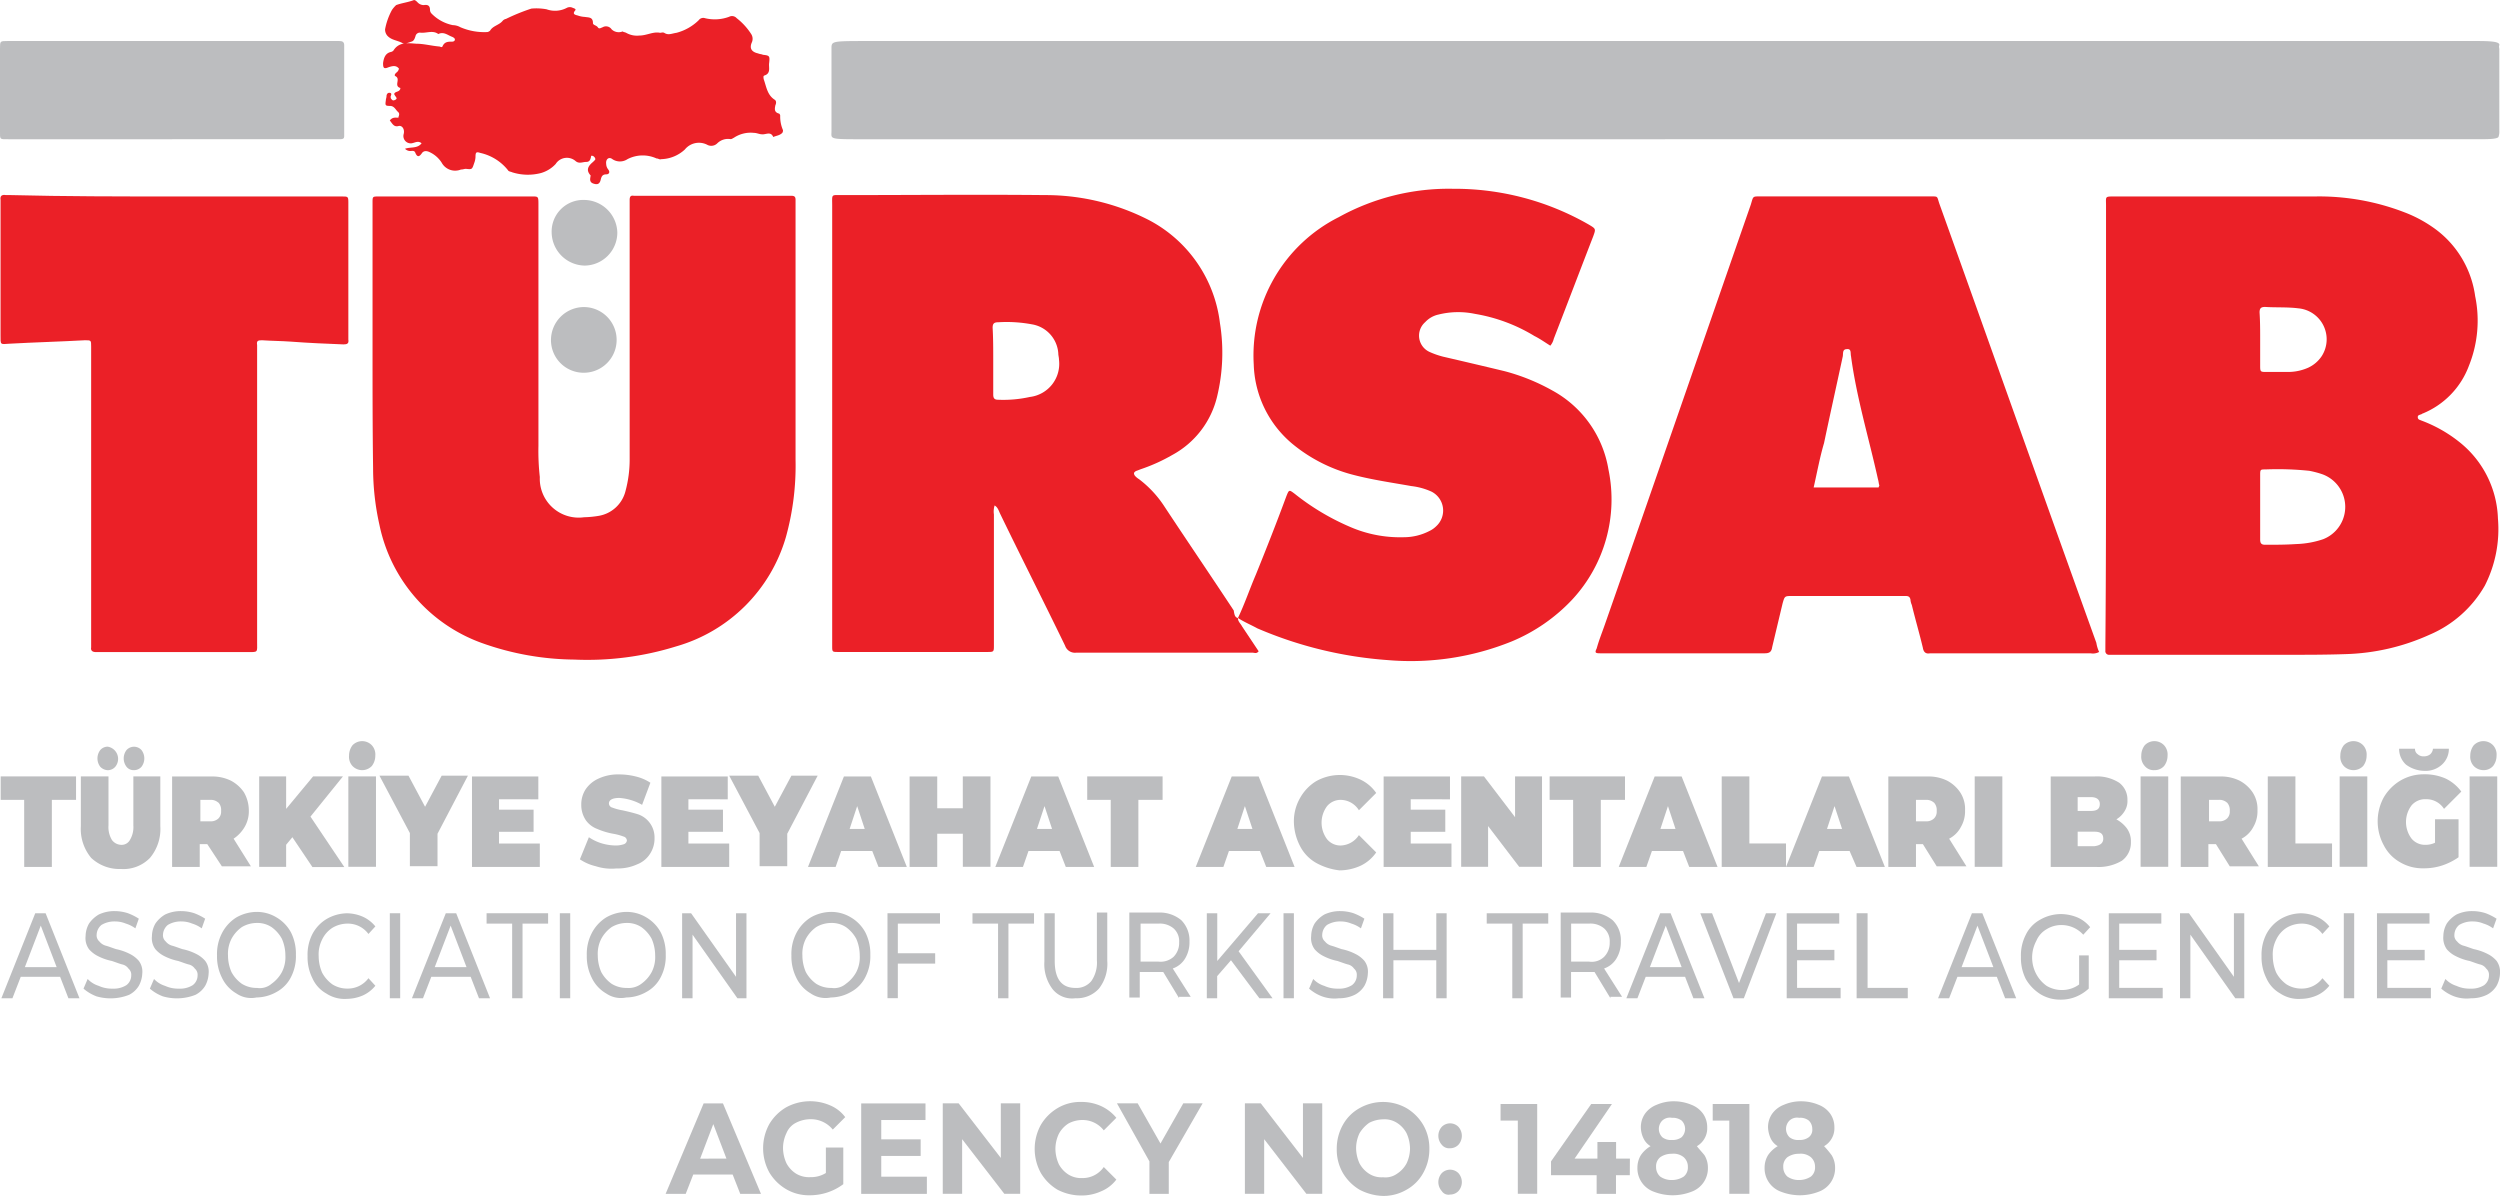 <svg xmlns="http://www.w3.org/2000/svg" width="99.506" height="47.601" viewBox="0 0 99.506 47.601">
  <g id="Group_5" data-name="Group 5" transform="translate(-43.25 -39.558)">
    <g id="B6PlAb">
      <g id="Group_1" data-name="Group 1">
        <path id="Path_1" data-name="Path 1" d="M92.522,64.16c0,.138.11.22.165.33l.66.99c-.083.111-.165.056-.248.056H86.084a.413.413,0,0,1-.44-.276c-.853-1.76-1.733-3.493-2.586-5.254-.055-.11-.083-.248-.22-.33a.817.817,0,0,0-.028.357v5.2c0,.275,0,.275-.275.275H76.62c-.247,0-.247,0-.247-.248V47.736c0-.468-.055-.413.412-.413,2.7,0,5.392-.027,8.061,0a9.036,9.036,0,0,1,4.127.991,5.351,5.351,0,0,1,2.833,4.1,7.412,7.412,0,0,1-.11,2.916,3.584,3.584,0,0,1-1.788,2.338,6.882,6.882,0,0,1-1.21.551c-.083.027-.138.055-.221.082-.11.055-.11.11-.055.193a.713.713,0,0,0,.165.137,4.291,4.291,0,0,1,1.018,1.1c.908,1.375,1.844,2.751,2.751,4.126.028.193.056.275.166.3ZM82.783,53.9h0v1.348c0,.138.027.221.192.221a4.889,4.889,0,0,0,1.266-.111A1.329,1.329,0,0,0,85.4,53.871c0-.083-.027-.165-.027-.248a1.257,1.257,0,0,0-1.046-1.155,5.473,5.473,0,0,0-1.348-.083c-.165,0-.22.055-.22.22C82.783,53.018,82.783,53.458,82.783,53.9Z" fill="#eb2027"/>
        <path id="Path_2" data-name="Path 2" d="M127.075,56.484V47.736c0-.358-.055-.358.33-.358h7.978a9.438,9.438,0,0,1,3.577.633,5.214,5.214,0,0,1,1.1.578,3.986,3.986,0,0,1,1.706,2.751,4.811,4.811,0,0,1-.248,2.779,3.293,3.293,0,0,1-1.843,1.9c-.027,0-.027.027-.055.027-.055.028-.137.028-.137.11,0,.11.082.11.137.138a5.485,5.485,0,0,1,1.513.853,4.053,4.053,0,0,1,1.541,3.053,4.957,4.957,0,0,1-.523,2.669,4.611,4.611,0,0,1-2.2,1.953,8.664,8.664,0,0,1-3.329.771c-.77.027-1.513.027-2.283.027h-7.125a.146.146,0,0,1-.165-.165v-.22C127.075,62.262,127.075,59.373,127.075,56.484ZM133.21,59.7h0v1.321c0,.137.028.22.193.22.412,0,.825,0,1.238-.028a3.683,3.683,0,0,0,1.073-.192,1.381,1.381,0,0,0-.028-2.586,3.74,3.74,0,0,0-.523-.138,12.237,12.237,0,0,0-1.733-.055c-.22,0-.22,0-.22.248Zm0-6.63h0v1.018c0,.275,0,.275.275.275h.826a1.969,1.969,0,0,0,.8-.165,1.3,1.3,0,0,0,.551-.468,1.238,1.238,0,0,0-.936-1.9c-.44-.055-.88-.027-1.32-.055-.165,0-.22.055-.22.22C133.21,52.358,133.21,52.715,133.21,53.073Z" fill="#eb2027"/>
        <path id="Path_3" data-name="Path 3" d="M58.078,53.431V47.626c0-.248,0-.248.248-.248H64.35c.331,0,.331-.027.331.33v9.6a9.334,9.334,0,0,0,.055,1.238,1.548,1.548,0,0,0,1.76,1.6,4.036,4.036,0,0,0,.578-.055,1.325,1.325,0,0,0,1.073-.99,4.833,4.833,0,0,0,.165-1.238V47.516c0-.11.027-.193.165-.165H74.75c.137,0,.165.055.165.165V57.86a10.629,10.629,0,0,1-.386,3.081,6.371,6.371,0,0,1-4.374,4.347,11.873,11.873,0,0,1-4.044.523,11.182,11.182,0,0,1-3.686-.661,6.36,6.36,0,0,1-4.072-4.7A10.315,10.315,0,0,1,58.1,58.19C58.078,56.594,58.078,55.026,58.078,53.431Z" fill="#eb2027"/>
        <path id="Path_4" data-name="Path 4" d="M126.8,65.508a.515.515,0,0,1-.33.055h-6.41c-.165.028-.248-.055-.275-.22-.138-.578-.3-1.128-.44-1.706a.63.63,0,0,1-.055-.22c-.028-.11-.083-.137-.193-.137h-4.512c-.3,0-.3,0-.385.3l-.413,1.733c-.027.193-.11.248-.3.248h-6.548c-.192,0-.22-.027-.137-.193.082-.3.192-.577.3-.88,1.954-5.585,3.879-11.169,5.833-16.782.11-.357.055-.33.44-.33h6.657c.386,0,.3-.027.413.3,2.091,5.832,4.154,11.665,6.245,17.469A1.378,1.378,0,0,0,126.8,65.508ZM115.438,58.96h2.586c0-.027.028-.055.028-.082-.028-.083-.028-.165-.055-.248-.358-1.623-.853-3.246-1.073-4.9-.028-.11.027-.3-.165-.275-.193,0-.138.193-.165.3-.248,1.155-.5,2.283-.743,3.439C115.686,57.75,115.576,58.355,115.438,58.96Z" fill="#eb2027"/>
        <path id="Path_5" data-name="Path 5" d="M92.522,64.16c.275-.578.467-1.155.715-1.733.412-1.018.825-2.064,1.21-3.109.11-.275.11-.275.33-.11a9.555,9.555,0,0,0,2.339,1.376,5,5,0,0,0,2.008.357,2.222,2.222,0,0,0,1.018-.247.972.972,0,0,0,.275-.193.844.844,0,0,0-.192-1.376,2.665,2.665,0,0,0-.8-.22c-.771-.137-1.541-.247-2.284-.44a6.253,6.253,0,0,1-2.448-1.238,4.279,4.279,0,0,1-1.541-3.164A6.16,6.16,0,0,1,96.538,48.2a9.038,9.038,0,0,1,4.539-1.128,10.719,10.719,0,0,1,5.42,1.43c.275.165.275.165.165.468-.523,1.348-1.045,2.724-1.568,4.072a.655.655,0,0,1-.138.275c-.22-.138-.412-.275-.632-.385a6.652,6.652,0,0,0-2.366-.881,3.264,3.264,0,0,0-1.458.028,1.013,1.013,0,0,0-.523.3.712.712,0,0,0,.165,1.183,3.208,3.208,0,0,0,.55.193c.826.192,1.651.385,2.449.578a8.089,8.089,0,0,1,1.9.77,4.39,4.39,0,0,1,2.228,3.136,5.858,5.858,0,0,1-1.43,5.172,6.972,6.972,0,0,1-2.421,1.678,10.708,10.708,0,0,1-4.925.743,16.008,16.008,0,0,1-5.2-1.265c-.248-.138-.523-.248-.77-.413Z" fill="#eb2027"/>
        <path id="Path_6" data-name="Path 6" d="M50.182,47.378h6.685c.221,0,.248,0,.248.22v5.475c.028.165-.055.193-.193.193-.687-.028-1.375-.055-2.09-.11-.385-.028-.771-.028-1.156-.055-.165,0-.22.027-.192.192V65.1c0,.441.055.413-.413.413h-6c-.138,0-.22-.055-.193-.193V53.348c0-.247,0-.247-.248-.247-.99.055-2.008.082-3,.137-.385.028-.358.055-.358-.357V47.516c-.027-.165.055-.22.22-.193h.193C45.836,47.378,48.009,47.378,50.182,47.378Z" fill="#eb2027"/>
        <path id="Path_7" data-name="Path 7" d="M59.1,44.242c.027-.082.082-.165-.028-.247-.082-.083-.137-.221-.3-.221-.193,0-.193-.027-.165-.22,0-.055.027-.11.027-.165s.028-.137.11-.137c.11,0,.083.082.055.137,0,.055,0,.083.028.11.055.083.11.055.165.028.082-.055.027-.083,0-.138-.028-.027-.028-.055-.055-.082.027-.11.165-.083.22-.165a.1.1,0,0,0,.027-.083c-.275-.082.028-.358-.192-.468-.055-.027-.028-.082.027-.137a.253.253,0,0,0,.11-.165c-.11-.138-.247-.11-.412-.055-.193.082-.22.027-.22-.165.027-.193.082-.385.3-.44a.209.209,0,0,0,.11-.055c.22-.358.578-.3.908-.276.3,0,.6.083.908.11.055,0,.11.056.138,0,.082-.192.22-.192.385-.192.055,0,.11-.028.11-.083s-.055-.082-.11-.11c-.165-.055-.33-.22-.551-.11-.22-.165-.467-.027-.715-.055a.176.176,0,0,0-.192.138c-.028.082-.055.192-.165.22-.083.027-.276.11-.358.055-.193-.11-.44-.11-.605-.3a.382.382,0,0,1-.083-.247,2.6,2.6,0,0,1,.275-.771,1.213,1.213,0,0,1,.165-.192c.22-.083.468-.11.688-.193.055-.027.11.028.165.083a.339.339,0,0,0,.248.11c.165-.028.247.027.247.192a.215.215,0,0,0,.055.138,1.638,1.638,0,0,0,.853.468.628.628,0,0,1,.3.082,2.4,2.4,0,0,0,1.073.193.216.216,0,0,0,.11-.055c.11-.193.357-.22.495-.385a.235.235,0,0,1,.138-.083A7.89,7.89,0,0,1,64.4,39.9a2.243,2.243,0,0,1,.606.028,1,1,0,0,0,.8-.055.261.261,0,0,1,.247,0c.083.027.138.055.083.11-.11.137,0,.165.11.192a.955.955,0,0,0,.275.056c.165.027.33,0,.33.247,0,.083.137.083.192.165s.111.028.193,0a.268.268,0,0,1,.358.083.407.407,0,0,0,.44.082c.027.028.082.028.137.055a.864.864,0,0,0,.523.11c.3,0,.55-.165.825-.11.055,0,.111-.027.166,0,.165.11.3.028.495,0a1.988,1.988,0,0,0,.88-.5.222.222,0,0,1,.248-.082,1.641,1.641,0,0,0,.963-.055.248.248,0,0,1,.3.055,2.522,2.522,0,0,1,.578.632.347.347,0,0,1,.027.33c-.11.248,0,.386.248.441.055.027.138.027.193.055.275.027.275.055.247.33-.027.165.083.412-.192.495-.055.027-.028.082-.028.137.11.3.138.633.44.826.083.055.055.165.028.22-.028.137-.055.275.137.33.028,0,.055.055.055.083a1.356,1.356,0,0,0,.11.577.166.166,0,0,1-.027.11c-.11.11-.248.11-.358.165-.11-.247-.3-.082-.467-.11-.083,0-.193-.055-.3-.055a1.2,1.2,0,0,0-.8.193c-.055.027-.082.055-.137.055a.608.608,0,0,0-.523.165.338.338,0,0,1-.413.055.72.72,0,0,0-.88.193,1.438,1.438,0,0,1-.936.385c-.082.027-.11-.028-.192-.028a1.316,1.316,0,0,0-1.156.028.54.54,0,0,1-.6,0c-.137-.11-.275,0-.247.192a.363.363,0,0,0,.082.22c.083.11.028.193-.082.193-.165,0-.193.11-.22.22s-.083.193-.221.165-.22-.082-.192-.247c0-.028.027-.11,0-.11-.193-.221-.055-.386.11-.523l.082-.083c.028-.055-.027-.11-.055-.137-.055-.028-.11-.055-.11.027-.027.11-.055.193-.192.193s-.275.082-.413-.028a.528.528,0,0,0-.8.11,1.278,1.278,0,0,1-.577.358,2.059,2.059,0,0,1-1.156-.028c-.055-.027-.137-.027-.165-.082a1.944,1.944,0,0,0-1.1-.688c-.165-.055-.193-.027-.193.165a.792.792,0,0,1-.055.248c-.082.247-.082.247-.33.22-.055,0-.11.027-.193.027a.611.611,0,0,1-.77-.275,1.135,1.135,0,0,0-.468-.412c-.11-.055-.247-.083-.33.055-.082.11-.165.165-.247-.028-.028-.082-.083-.082-.138-.082a.3.3,0,0,1-.275-.083c.22-.082.5,0,.66-.22-.137-.11-.247-.028-.385,0a.291.291,0,0,1-.33-.358c.055-.192-.055-.357-.193-.33-.192.055-.247-.082-.357-.22.11-.137.22-.11.33-.11a.027.027,0,0,1,.027.028v-.028Z" fill="#eb2027"/>
        <path id="Path_8" data-name="Path 8" d="M66.5,47.516a1.334,1.334,0,0,1,1.321,1.293,1.315,1.315,0,0,1-1.293,1.32,1.339,1.339,0,0,1-1.321-1.32A1.258,1.258,0,0,1,66.5,47.516Z" fill="#bcbdbf"/>
        <path id="Path_9" data-name="Path 9" d="M66.5,54.394a1.3,1.3,0,0,1-1.32-1.293,1.315,1.315,0,0,1,1.293-1.321,1.307,1.307,0,0,1,.027,2.614Z" fill="#bcbdbf"/>
      </g>
    </g>
    <path id="Path_10" data-name="Path 10" d="M50.1,45.1H43.607c-.385,0-.357.027-.357-.33V41.491c0-.3,0-.3.3-.3H56.757c.11,0,.193.028.193.165v3.632c0,.082-.055.11-.138.11H50.1Z" fill="#bcbdbf"/>
    <path id="Path_11" data-name="Path 11" d="M109.523,45.1H78.078c-1.9,0-1.733.027-1.733-.33V41.491c0-.3,0-.3,1.486-.3h64.018c.577,0,.907.028.88.165-.028.055,0,.111,0,.166v3.246a.6.6,0,0,1-.028.22c0,.082-.247.11-.605.11H109.523Z" fill="#bcbdbf"/>
    <g id="Group_2" data-name="Group 2">
      <path id="Path_12" data-name="Path 12" d="M72.411,86.306H70.843l-.3.771h-.8l1.513-3.6h.77l1.513,3.6h-.825Zm-.247-.633L71.641,84.3l-.523,1.375Z" fill="#bcbdbf"/>
      <path id="Path_13" data-name="Path 13" d="M76.1,85.233h.715v1.458a2.211,2.211,0,0,1-1.348.441,1.764,1.764,0,0,1-.936-.248,1.9,1.9,0,0,1-.66-.66,2,2,0,0,1,0-1.926,1.9,1.9,0,0,1,.66-.66,2,2,0,0,1,1.761-.083,1.441,1.441,0,0,1,.6.468l-.495.495a1.121,1.121,0,0,0-.88-.413,1.274,1.274,0,0,0-.578.138.8.8,0,0,0-.385.413,1.393,1.393,0,0,0-.138.605,1.493,1.493,0,0,0,.138.6,1.1,1.1,0,0,0,.385.413,1,1,0,0,0,.578.137,1.109,1.109,0,0,0,.605-.165V85.233Z" fill="#bcbdbf"/>
      <path id="Path_14" data-name="Path 14" d="M80.142,86.416v.661H77.528v-3.6h2.559v.66H78.326v.77h1.568v.66H78.326v.826h1.816Z" fill="#bcbdbf"/>
      <path id="Path_15" data-name="Path 15" d="M83.856,83.473v3.6h-.633L81.545,84.9v2.174h-.771v-3.6h.633l1.678,2.173V83.473Z" fill="#bcbdbf"/>
      <path id="Path_16" data-name="Path 16" d="M85.341,86.911a1.9,1.9,0,0,1-.66-.66,1.994,1.994,0,0,1,0-1.926,1.9,1.9,0,0,1,.66-.66,1.761,1.761,0,0,1,.936-.247,1.878,1.878,0,0,1,.8.165,1.709,1.709,0,0,1,.606.467l-.5.5a1.064,1.064,0,0,0-.852-.413,1.173,1.173,0,0,0-.551.137,1.108,1.108,0,0,0-.385.413,1.407,1.407,0,0,0-.137.605,1.513,1.513,0,0,0,.137.606,1.105,1.105,0,0,0,.385.412.969.969,0,0,0,.551.138,1.02,1.02,0,0,0,.852-.44l.5.5a1.442,1.442,0,0,1-.606.467,1.864,1.864,0,0,1-.8.166A2.036,2.036,0,0,1,85.341,86.911Z" fill="#bcbdbf"/>
      <path id="Path_17" data-name="Path 17" d="M89.77,85.811v1.266H89V85.784l-1.293-2.311h.825l.908,1.6.908-1.6h.77Z" fill="#bcbdbf"/>
      <path id="Path_18" data-name="Path 18" d="M95.878,83.473v3.6h-.633L93.567,84.9v2.174H92.8v-3.6h.632l1.679,2.173V83.473Z" fill="#bcbdbf"/>
      <path id="Path_19" data-name="Path 19" d="M97.363,86.911a1.9,1.9,0,0,1-.66-.66,1.858,1.858,0,0,1-.247-.963,1.934,1.934,0,0,1,.247-.963,1.7,1.7,0,0,1,.66-.66,1.9,1.9,0,0,1,1.871,0,1.9,1.9,0,0,1,.66.66,1.854,1.854,0,0,1,.248.963,1.919,1.919,0,0,1-.248.963,1.688,1.688,0,0,1-.66.66,1.82,1.82,0,0,1-.935.248A2.15,2.15,0,0,1,97.363,86.911Zm1.486-.632a1.115,1.115,0,0,0,.385-.413,1.393,1.393,0,0,0,.138-.6,1.489,1.489,0,0,0-.138-.605,1.093,1.093,0,0,0-.385-.413.914.914,0,0,0-.55-.138,1.244,1.244,0,0,0-.55.138,1.386,1.386,0,0,0-.386.413,1.407,1.407,0,0,0-.137.605,1.508,1.508,0,0,0,.137.6,1.111,1.111,0,0,0,.386.413.914.914,0,0,0,.55.137A.789.789,0,0,0,98.849,86.279Z" fill="#bcbdbf"/>
      <path id="Path_20" data-name="Path 20" d="M100.637,85.123a.535.535,0,0,1,0-.715.465.465,0,0,1,.661,0,.535.535,0,0,1,0,.715.456.456,0,0,1-.331.138A.372.372,0,0,1,100.637,85.123Zm0,1.843a.535.535,0,0,1,0-.715.467.467,0,0,1,.661,0,.535.535,0,0,1,0,.715.456.456,0,0,1-.331.138A.314.314,0,0,1,100.637,86.966Z" fill="#bcbdbf"/>
      <path id="Path_21" data-name="Path 21" d="M104.434,83.473v3.6h-.771V84.16h-.687V83.5h1.458Z" fill="#bcbdbf"/>
      <path id="Path_22" data-name="Path 22" d="M108.12,86.334h-.55v.743h-.77v-.743h-1.816v-.55l1.6-2.284h.825l-1.486,2.173h.908v-.66h.743v.66h.55Z" fill="#bcbdbf"/>
      <path id="Path_23" data-name="Path 23" d="M111.091,85.536a.945.945,0,0,1,.138.495.989.989,0,0,1-.66.963,2.069,2.069,0,0,1-1.486,0,.989.989,0,0,1-.66-.963.954.954,0,0,1,.137-.495,1.211,1.211,0,0,1,.386-.358.708.708,0,0,1-.276-.3,1.037,1.037,0,0,1-.11-.441.929.929,0,0,1,.165-.55,1.019,1.019,0,0,1,.468-.357,1.694,1.694,0,0,1,.688-.138,1.8,1.8,0,0,1,.688.138,1.017,1.017,0,0,1,.467.357.929.929,0,0,1,.165.55.8.8,0,0,1-.11.441.8.8,0,0,1-.3.3C110.871,85.288,110.981,85.4,111.091,85.536Zm-.825.853a.462.462,0,0,0,.165-.385.5.5,0,0,0-.165-.386.636.636,0,0,0-.468-.137.79.79,0,0,0-.467.137.464.464,0,0,0-.165.386.5.5,0,0,0,.165.385.789.789,0,0,0,.467.137A.858.858,0,0,0,110.266,86.389Zm-.853-2.229a.467.467,0,0,0,0,.661.541.541,0,0,0,.385.11.589.589,0,0,0,.386-.11.467.467,0,0,0,0-.661.589.589,0,0,0-.386-.11A.44.44,0,0,0,109.413,84.16Z" fill="#bcbdbf"/>
      <path id="Path_24" data-name="Path 24" d="M112.88,83.473v3.6h-.8V84.16h-.66V83.5h1.458Z" fill="#bcbdbf"/>
      <path id="Path_25" data-name="Path 25" d="M116.153,85.536a.945.945,0,0,1,.138.495.989.989,0,0,1-.66.963,2.069,2.069,0,0,1-1.486,0,.989.989,0,0,1-.66-.963.954.954,0,0,1,.137-.495,1.211,1.211,0,0,1,.386-.358.708.708,0,0,1-.276-.3,1.156,1.156,0,0,1-.11-.441.929.929,0,0,1,.165-.55,1.019,1.019,0,0,1,.468-.357,1.694,1.694,0,0,1,.688-.138,1.8,1.8,0,0,1,.688.138,1.017,1.017,0,0,1,.467.357.929.929,0,0,1,.165.55.8.8,0,0,1-.11.441.8.8,0,0,1-.3.3A4.049,4.049,0,0,1,116.153,85.536Zm-.825.853a.462.462,0,0,0,.165-.385.5.5,0,0,0-.165-.386.636.636,0,0,0-.468-.137.79.79,0,0,0-.467.137.464.464,0,0,0-.165.386.5.5,0,0,0,.165.385.789.789,0,0,0,.467.137A.858.858,0,0,0,115.328,86.389Zm-.853-2.229a.467.467,0,0,0,0,.661.541.541,0,0,0,.385.11.589.589,0,0,0,.386-.11.372.372,0,0,0,.137-.331.459.459,0,0,0-.137-.33.543.543,0,0,0-.386-.11A.44.44,0,0,0,114.475,84.16Z" fill="#bcbdbf"/>
    </g>
    <g id="Group_3" data-name="Group 3">
      <path id="Path_26" data-name="Path 26" d="M44.212,71.395h-.935V70.46h3v.935h-.963v2.669h-1.1Z" fill="#bcbdbf"/>
      <path id="Path_27" data-name="Path 27" d="M46.881,73.706a1.8,1.8,0,0,1-.413-1.265V70.46h1.1v1.953a.99.99,0,0,0,.137.578.472.472,0,0,0,.358.193.374.374,0,0,0,.358-.193.99.99,0,0,0,.137-.578V70.46h1.073v1.981a1.792,1.792,0,0,1-.413,1.265,1.472,1.472,0,0,1-1.155.44A1.644,1.644,0,0,1,46.881,73.706Zm.358-3.631a.55.55,0,0,1,0-.66.392.392,0,0,1,.3-.138.494.494,0,0,1,.3.8.4.4,0,0,1-.3.137A.441.441,0,0,1,47.239,70.075Zm1.045,0a.55.55,0,0,1,0-.66.4.4,0,0,1,.6,0,.55.55,0,0,1,0,.66.394.394,0,0,1-.3.137A.356.356,0,0,1,48.284,70.075Z" fill="#bcbdbf"/>
      <path id="Path_28" data-name="Path 28" d="M51.5,73.156h-.3v.908H50.1v-3.6h1.568a1.673,1.673,0,0,1,.77.165,1.431,1.431,0,0,1,.523.468,1.45,1.45,0,0,1,.193.715,1.236,1.236,0,0,1-.166.66,1.419,1.419,0,0,1-.44.468l.688,1.1H52.081Zm.44-1.651a.442.442,0,0,0-.33-.11h-.385v.853h.385a.438.438,0,0,0,.33-.11.374.374,0,0,0,.11-.3A.438.438,0,0,0,51.943,71.5Z" fill="#bcbdbf"/>
      <path id="Path_29" data-name="Path 29" d="M54.887,72.881l-.248.3v.88H53.566v-3.6h1.073v1.293l1.073-1.293H56.9l-1.293,1.6,1.348,2.008H55.685Z" fill="#bcbdbf"/>
      <path id="Path_30" data-name="Path 30" d="M57.115,70.46h1.1v3.6h-1.1Zm.165-.413a.539.539,0,0,1-.137-.412.68.68,0,0,1,.137-.413.532.532,0,0,1,.77,0,.541.541,0,0,1,.138.413.671.671,0,0,1-.138.412.532.532,0,0,1-.77,0Z" fill="#bcbdbf"/>
      <path id="Path_31" data-name="Path 31" d="M60.664,72.743v1.293h-1.1v-1.32l-1.211-2.284h1.156l.66,1.238.66-1.238h1.045Z" fill="#bcbdbf"/>
      <path id="Path_32" data-name="Path 32" d="M64.736,73.156v.908h-2.7v-3.6h2.641v.908H63.112v.412h1.376v.881H63.112v.468h1.624Z" fill="#bcbdbf"/>
      <path id="Path_33" data-name="Path 33" d="M66.964,74.036a1.91,1.91,0,0,1-.633-.275l.358-.88a1.848,1.848,0,0,0,.523.248,2.049,2.049,0,0,0,.55.082,1.017,1.017,0,0,0,.33-.055.183.183,0,0,0,.11-.138.175.175,0,0,0-.138-.165,2.14,2.14,0,0,0-.412-.11,2.911,2.911,0,0,1-.633-.192.979.979,0,0,1-.44-.33,1.082,1.082,0,0,1-.193-.633,1.109,1.109,0,0,1,.165-.6,1.215,1.215,0,0,1,.523-.441,1.837,1.837,0,0,1,.825-.165,2.721,2.721,0,0,1,.661.083,1.831,1.831,0,0,1,.577.248l-.33.88a2.127,2.127,0,0,0-.908-.275c-.275,0-.412.082-.412.22a.175.175,0,0,0,.137.165,2.154,2.154,0,0,0,.413.11c.247.055.468.11.633.165a.971.971,0,0,1,.632.935,1.11,1.11,0,0,1-.165.606,1.054,1.054,0,0,1-.522.44,1.841,1.841,0,0,1-.826.165A2.014,2.014,0,0,1,66.964,74.036Z" fill="#bcbdbf"/>
      <path id="Path_34" data-name="Path 34" d="M72.274,73.156v.908h-2.7v-3.6h2.642v.908H70.65v.412h1.376v.881H70.65v.468h1.624Z" fill="#bcbdbf"/>
      <path id="Path_35" data-name="Path 35" d="M74.584,72.743v1.293h-1.1v-1.32l-1.21-2.284h1.155l.66,1.238.661-1.238h1.045Z" fill="#bcbdbf"/>
      <path id="Path_36" data-name="Path 36" d="M77.968,73.431H76.73l-.22.633h-1.1l1.43-3.6h1.073l1.431,3.6H78.216Zm-.3-.88-.3-.908-.3.908Z" fill="#bcbdbf"/>
      <path id="Path_37" data-name="Path 37" d="M82.673,70.46v3.6h-1.1V72.743H80.554v1.321h-1.1v-3.6h1.1v1.265h1.018V70.46Z" fill="#bcbdbf"/>
      <path id="Path_38" data-name="Path 38" d="M85.424,73.431H84.186l-.22.633h-1.1l1.431-3.6h1.073l1.43,3.6H85.671Zm-.3-.88-.3-.908-.3.908Z" fill="#bcbdbf"/>
      <path id="Path_39" data-name="Path 39" d="M87.487,71.395h-.963V70.46h3v.935H88.56v2.669h-1.1V71.395Z" fill="#bcbdbf"/>
      <path id="Path_40" data-name="Path 40" d="M93.4,73.431H92.164l-.22.633h-1.1l1.431-3.6h1.073l1.43,3.6H93.649Zm-.3-.88-.3-.908-.3.908Z" fill="#bcbdbf"/>
      <path id="Path_41" data-name="Path 41" d="M95.63,73.9a1.616,1.616,0,0,1-.632-.66,2.169,2.169,0,0,1-.248-.963A1.849,1.849,0,0,1,95,71.313a1.819,1.819,0,0,1,.632-.66,1.93,1.93,0,0,1,1.788-.055,1.576,1.576,0,0,1,.606.522l-.688.688a.864.864,0,0,0-.715-.413.7.7,0,0,0-.551.248,1.1,1.1,0,0,0,0,1.32.692.692,0,0,0,.551.248.9.9,0,0,0,.715-.413l.688.688a1.579,1.579,0,0,1-.606.523,2.044,2.044,0,0,1-.852.192A2.5,2.5,0,0,1,95.63,73.9Z" fill="#bcbdbf"/>
      <path id="Path_42" data-name="Path 42" d="M101.022,73.156v.908h-2.7v-3.6h2.641v.908H99.4v.412h1.376v.881H99.4v.468h1.623Z" fill="#bcbdbf"/>
      <path id="Path_43" data-name="Path 43" d="M104.626,70.46v3.6h-.908l-1.238-1.623v1.623h-1.072v-3.6h.907l1.238,1.623V70.46Z" fill="#bcbdbf"/>
      <path id="Path_44" data-name="Path 44" d="M105.864,71.395h-.935V70.46h3v.935h-.963v2.669h-1.1Z" fill="#bcbdbf"/>
      <path id="Path_45" data-name="Path 45" d="M110.239,73.431H109l-.221.633h-1.1l1.431-3.6h1.073l1.43,3.6h-1.128Zm-.3-.88-.3-.908-.3.908Z" fill="#bcbdbf"/>
      <path id="Path_46" data-name="Path 46" d="M111.779,70.46h1.1v2.669h1.458v.935h-2.559v-3.6Z" fill="#bcbdbf"/>
      <path id="Path_47" data-name="Path 47" d="M116.869,73.431h-1.211l-.22.633h-1.1l1.43-3.6h1.073l1.431,3.6h-1.128Zm-.3-.88-.3-.908-.3.908Z" fill="#bcbdbf"/>
      <path id="Path_48" data-name="Path 48" d="M119.785,73.156h-.275v.908h-1.1v-3.6h1.568a1.677,1.677,0,0,1,.771.165,1.42,1.42,0,0,1,.522.468,1.207,1.207,0,0,1,.193.715,1.236,1.236,0,0,1-.165.66,1.1,1.1,0,0,1-.468.468l.688,1.1h-1.183Zm.44-1.651a.442.442,0,0,0-.33-.11h-.385v.853h.385a.438.438,0,0,0,.33-.11.374.374,0,0,0,.11-.3A.438.438,0,0,0,120.225,71.5Z" fill="#bcbdbf"/>
      <path id="Path_49" data-name="Path 49" d="M121.848,70.46h1.1v3.6h-1.1Z" fill="#bcbdbf"/>
      <path id="Path_50" data-name="Path 50" d="M127.9,72.523a.874.874,0,0,1,.165.55.886.886,0,0,1-.358.743,1.8,1.8,0,0,1-1.018.248h-1.816v-3.6h1.733a1.635,1.635,0,0,1,.991.248.833.833,0,0,1,.33.687.746.746,0,0,1-.11.44.959.959,0,0,1-.33.331A1.306,1.306,0,0,1,127.9,72.523Zm-1.954-1.21v.522h.523c.248,0,.358-.082.358-.275,0-.165-.11-.275-.358-.275h-.523Zm1.018,1.623c0-.193-.11-.275-.357-.275h-.661v.578h.661C126.828,73.211,126.965,73.129,126.965,72.936Z" fill="#bcbdbf"/>
      <path id="Path_51" data-name="Path 51" d="M128.451,70.46h1.1v3.6h-1.1Zm.165-.413a.539.539,0,0,1-.138-.412.674.674,0,0,1,.138-.413.532.532,0,0,1,.77,0,.541.541,0,0,1,.138.413.671.671,0,0,1-.138.412.5.5,0,0,1-.385.165A.461.461,0,0,1,128.616,70.047Z" fill="#bcbdbf"/>
      <path id="Path_52" data-name="Path 52" d="M131.449,73.156h-.3v.908h-1.1v-3.6h1.568a1.677,1.677,0,0,1,.771.165,1.42,1.42,0,0,1,.522.468,1.207,1.207,0,0,1,.193.715,1.236,1.236,0,0,1-.165.66,1.1,1.1,0,0,1-.468.468l.688,1.1H132Zm.441-1.651a.443.443,0,0,0-.331-.11h-.385v.853h.385a.439.439,0,0,0,.331-.11.377.377,0,0,0,.11-.3A.442.442,0,0,0,131.89,71.5Z" fill="#bcbdbf"/>
      <path id="Path_53" data-name="Path 53" d="M133.513,70.46h1.1v2.669h1.458v.935h-2.558Z" fill="#bcbdbf"/>
      <path id="Path_54" data-name="Path 54" d="M136.374,70.46h1.1v3.6h-1.1Zm.165-.413a.539.539,0,0,1-.138-.412.674.674,0,0,1,.138-.413.532.532,0,0,1,.77,0,.541.541,0,0,1,.138.413.671.671,0,0,1-.138.412.532.532,0,0,1-.77,0Z" fill="#bcbdbf"/>
      <path id="Path_55" data-name="Path 55" d="M140.143,72.166h.963v1.513a2.509,2.509,0,0,1-.661.33,2.327,2.327,0,0,1-.742.11,1.762,1.762,0,0,1-.936-.248,1.617,1.617,0,0,1-.632-.66,1.994,1.994,0,0,1,0-1.926,1.9,1.9,0,0,1,.66-.66,1.829,1.829,0,0,1,.935-.248,2.054,2.054,0,0,1,.853.165,1.667,1.667,0,0,1,.633.523l-.688.688a.833.833,0,0,0-.715-.385.711.711,0,0,0-.578.247,1.1,1.1,0,0,0,0,1.321.693.693,0,0,0,.55.248.877.877,0,0,0,.385-.083v-.935Zm-1.128-2.174a.847.847,0,0,1-.275-.632h.633a.249.249,0,0,0,.11.22.335.335,0,0,0,.247.082.386.386,0,0,0,.248-.082.341.341,0,0,0,.11-.22h.633a.844.844,0,0,1-.276.632.958.958,0,0,1-.687.248A1.261,1.261,0,0,1,139.015,69.992Z" fill="#bcbdbf"/>
      <path id="Path_56" data-name="Path 56" d="M141.546,70.46h1.1v3.6h-1.1Zm.165-.413a.539.539,0,0,1-.138-.412.674.674,0,0,1,.138-.413.532.532,0,0,1,.77,0,.541.541,0,0,1,.138.413.671.671,0,0,1-.138.412.5.5,0,0,1-.385.165A.544.544,0,0,1,141.711,70.047Z" fill="#bcbdbf"/>
    </g>
    <g id="Group_4" data-name="Group 4">
      <path id="Path_57" data-name="Path 57" d="M45.643,78.438H44.075l-.33.853h-.44l1.348-3.384h.412l1.348,3.384h-.44Zm-.138-.385L44.873,76.4l-.633,1.651Z" fill="#bcbdbf"/>
      <path id="Path_58" data-name="Path 58" d="M47.074,79.208a1.693,1.693,0,0,1-.5-.3l.165-.385a1.013,1.013,0,0,0,.441.275,1.237,1.237,0,0,0,.55.11.943.943,0,0,0,.55-.138.481.481,0,0,0,.193-.385.32.32,0,0,0-.11-.275.4.4,0,0,0-.248-.165c-.11-.028-.248-.083-.413-.138a2.147,2.147,0,0,1-.55-.192,1.153,1.153,0,0,1-.358-.275.743.743,0,0,1-.137-.523,1.033,1.033,0,0,1,.137-.5,1.221,1.221,0,0,1,.386-.358,1.44,1.44,0,0,1,.632-.137,1.729,1.729,0,0,1,.523.082,2.206,2.206,0,0,1,.44.22l-.137.385a1.272,1.272,0,0,0-.385-.192,1.111,1.111,0,0,0-.413-.083,1,1,0,0,0-.55.138.526.526,0,0,0-.193.385.32.32,0,0,0,.11.275.488.488,0,0,0,.248.165c.11.028.247.083.412.138a2.142,2.142,0,0,1,.551.192,1.138,1.138,0,0,1,.357.275.71.71,0,0,1,.138.5,1.115,1.115,0,0,1-.138.495.967.967,0,0,1-.385.357,2.01,2.01,0,0,1-1.32.055Z" fill="#bcbdbf"/>
      <path id="Path_59" data-name="Path 59" d="M49.715,79.208a1.693,1.693,0,0,1-.5-.3l.166-.385a1,1,0,0,0,.44.275,1.237,1.237,0,0,0,.55.11.941.941,0,0,0,.55-.138.481.481,0,0,0,.193-.385.32.32,0,0,0-.11-.275.4.4,0,0,0-.248-.165c-.11-.028-.248-.083-.413-.138a2.147,2.147,0,0,1-.55-.192,1.138,1.138,0,0,1-.357-.275.738.738,0,0,1-.138-.523,1.023,1.023,0,0,1,.138-.5,1.206,1.206,0,0,1,.385-.358,1.44,1.44,0,0,1,.632-.137,1.724,1.724,0,0,1,.523.082,2.206,2.206,0,0,1,.44.22l-.137.385a1.272,1.272,0,0,0-.385-.192,1.107,1.107,0,0,0-.413-.083,1,1,0,0,0-.55.138.526.526,0,0,0-.193.385.32.32,0,0,0,.11.275.488.488,0,0,0,.248.165c.11.028.247.083.412.138a2.142,2.142,0,0,1,.551.192,1.138,1.138,0,0,1,.357.275.71.71,0,0,1,.138.5,1.115,1.115,0,0,1-.138.495.967.967,0,0,1-.385.357,2.01,2.01,0,0,1-1.32.055Z" fill="#bcbdbf"/>
      <path id="Path_60" data-name="Path 60" d="M52.658,79.1a1.433,1.433,0,0,1-.577-.632,1.877,1.877,0,0,1-.193-.881,1.8,1.8,0,0,1,.193-.88,1.6,1.6,0,0,1,.577-.633,1.666,1.666,0,0,1,.8-.22,1.509,1.509,0,0,1,.8.22,1.536,1.536,0,0,1,.578.605,1.891,1.891,0,0,1,.192.881,1.81,1.81,0,0,1-.192.88,1.367,1.367,0,0,1-.578.6,1.655,1.655,0,0,1-.8.22A1.043,1.043,0,0,1,52.658,79.1Zm1.4-.385a1.373,1.373,0,0,0,.413-.467,1.3,1.3,0,0,0,.138-.661,1.657,1.657,0,0,0-.138-.66,1.367,1.367,0,0,0-.413-.468,1.015,1.015,0,0,0-.577-.165,1.182,1.182,0,0,0-.606.165,1.365,1.365,0,0,0-.412.468,1.3,1.3,0,0,0-.138.66,1.658,1.658,0,0,0,.138.661,1.371,1.371,0,0,0,.412.467,1.112,1.112,0,0,0,.606.165A.72.72,0,0,0,54.061,78.713Z" fill="#bcbdbf"/>
      <path id="Path_61" data-name="Path 61" d="M56.235,79.1a1.294,1.294,0,0,1-.55-.605,1.872,1.872,0,0,1-.193-.88,1.805,1.805,0,0,1,.193-.881,1.534,1.534,0,0,1,.577-.605,1.666,1.666,0,0,1,.8-.22,1.627,1.627,0,0,1,.633.138,1.347,1.347,0,0,1,.495.385l-.275.3a1.015,1.015,0,0,0-.825-.412,1.18,1.18,0,0,0-.606.165,1.128,1.128,0,0,0-.412.468,1.293,1.293,0,0,0-.138.66,1.657,1.657,0,0,0,.138.66,1.365,1.365,0,0,0,.412.468,1.11,1.11,0,0,0,.606.165,1.016,1.016,0,0,0,.825-.413l.275.3a1.357,1.357,0,0,1-.495.385,1.644,1.644,0,0,1-.633.137A1.326,1.326,0,0,1,56.235,79.1Z" fill="#bcbdbf"/>
      <path id="Path_62" data-name="Path 62" d="M58.766,75.907h.412v3.384h-.412Z" fill="#bcbdbf"/>
      <path id="Path_63" data-name="Path 63" d="M61.984,78.438H60.416l-.33.853h-.44l1.348-3.384h.413l1.348,3.384h-.44Zm-.165-.385L61.187,76.4l-.633,1.651Z" fill="#bcbdbf"/>
      <path id="Path_64" data-name="Path 64" d="M63.635,76.32H62.617v-.413h2.449v.413H64.048v2.971h-.413Z" fill="#bcbdbf"/>
      <path id="Path_65" data-name="Path 65" d="M65.533,75.907h.413v3.384h-.413Z" fill="#bcbdbf"/>
      <path id="Path_66" data-name="Path 66" d="M67.377,79.1a1.429,1.429,0,0,1-.578-.632,1.877,1.877,0,0,1-.193-.881,1.8,1.8,0,0,1,.193-.88,1.6,1.6,0,0,1,.578-.633,1.659,1.659,0,0,1,.8-.22,1.509,1.509,0,0,1,.8.22,1.536,1.536,0,0,1,.578.605,1.879,1.879,0,0,1,.193.881,1.8,1.8,0,0,1-.193.88,1.367,1.367,0,0,1-.578.6,1.649,1.649,0,0,1-.8.22A1.04,1.04,0,0,1,67.377,79.1Zm1.4-.385a1.37,1.37,0,0,0,.412-.467,1.3,1.3,0,0,0,.138-.661,1.657,1.657,0,0,0-.138-.66,1.365,1.365,0,0,0-.412-.468,1.018,1.018,0,0,0-.578-.165,1.176,1.176,0,0,0-.605.165,1.367,1.367,0,0,0-.413.468,1.3,1.3,0,0,0-.138.66,1.675,1.675,0,0,0,.138.661,1.373,1.373,0,0,0,.413.467,1.109,1.109,0,0,0,.605.165A.842.842,0,0,0,68.78,78.713Z" fill="#bcbdbf"/>
      <path id="Path_67" data-name="Path 67" d="M72.961,75.907v3.384H72.6L70.815,76.76v2.531H70.4V75.907h.357l1.789,2.531V75.907Z" fill="#bcbdbf"/>
      <path id="Path_68" data-name="Path 68" d="M75.52,79.1a1.435,1.435,0,0,1-.578-.632,1.888,1.888,0,0,1-.192-.881,1.812,1.812,0,0,1,.192-.88,1.605,1.605,0,0,1,.578-.633,1.663,1.663,0,0,1,.8-.22,1.508,1.508,0,0,1,.8.22,1.529,1.529,0,0,1,.578.605,1.879,1.879,0,0,1,.193.881,1.8,1.8,0,0,1-.193.88,1.361,1.361,0,0,1-.578.6,1.648,1.648,0,0,1-.8.22A1.042,1.042,0,0,1,75.52,79.1Zm1.4-.385a1.373,1.373,0,0,0,.413-.467,1.3,1.3,0,0,0,.137-.661,1.674,1.674,0,0,0-.137-.66,1.367,1.367,0,0,0-.413-.468,1.018,1.018,0,0,0-.578-.165,1.176,1.176,0,0,0-.605.165,1.367,1.367,0,0,0-.413.468,1.3,1.3,0,0,0-.137.66,1.675,1.675,0,0,0,.137.661,1.373,1.373,0,0,0,.413.467,1.109,1.109,0,0,0,.605.165A.722.722,0,0,0,76.923,78.713Z" fill="#bcbdbf"/>
      <path id="Path_69" data-name="Path 69" d="M78.986,76.32V77.5h1.486v.412H78.986v1.376h-.412V75.907h2.09v.413Z" fill="#bcbdbf"/>
      <path id="Path_70" data-name="Path 70" d="M82.975,76.32H81.957v-.413h2.449v.413H83.388v2.971h-.413Z" fill="#bcbdbf"/>
      <path id="Path_71" data-name="Path 71" d="M85.149,78.933a1.64,1.64,0,0,1-.33-1.1V75.907h.412v1.9q0,1.074.825,1.073a.759.759,0,0,0,.633-.275,1.285,1.285,0,0,0,.22-.825v-1.9h.413v1.925a1.6,1.6,0,0,1-.33,1.1,1.183,1.183,0,0,1-.935.385A.992.992,0,0,1,85.149,78.933Z" fill="#bcbdbf"/>
      <path id="Path_72" data-name="Path 72" d="M90.183,79.291l-.633-1.045h-.935v1.017H88.2V75.88h1.156a1.34,1.34,0,0,1,.908.3,1.14,1.14,0,0,1,.33.853,1.236,1.236,0,0,1-.165.66.923.923,0,0,1-.5.413l.715,1.128h-.468Zm-.22-1.651a.785.785,0,0,0,.22-.577.682.682,0,0,0-.22-.551.848.848,0,0,0-.6-.192h-.715v1.513h.715A.772.772,0,0,0,89.963,77.64Z" fill="#bcbdbf"/>
      <path id="Path_73" data-name="Path 73" d="M92.246,77.778l-.55.633v.88h-.412V75.907H91.7v1.9l1.623-1.9h.5L92.549,77.42,93.9,79.291h-.523Z" fill="#bcbdbf"/>
      <path id="Path_74" data-name="Path 74" d="M94.337,75.907h.413v3.384h-.413Z" fill="#bcbdbf"/>
      <path id="Path_75" data-name="Path 75" d="M95.85,79.208a1.686,1.686,0,0,1-.495-.3l.165-.385a1.01,1.01,0,0,0,.44.275,1.241,1.241,0,0,0,.551.11.943.943,0,0,0,.55-.138.48.48,0,0,0,.192-.385.318.318,0,0,0-.11-.275.4.4,0,0,0-.247-.165c-.11-.028-.248-.083-.413-.138a2.133,2.133,0,0,1-.55-.192,1.131,1.131,0,0,1-.358-.275.743.743,0,0,1-.137-.523,1.033,1.033,0,0,1,.137-.5,1.217,1.217,0,0,1,.385-.358,1.445,1.445,0,0,1,.633-.137,1.729,1.729,0,0,1,.523.082,2.233,2.233,0,0,1,.44.22l-.138.385a1.249,1.249,0,0,0-.385-.192,1.1,1.1,0,0,0-.412-.083,1.01,1.01,0,0,0-.551.138.525.525,0,0,0-.192.385.318.318,0,0,0,.11.275.488.488,0,0,0,.248.165c.11.028.247.083.412.138a2.134,2.134,0,0,1,.55.192,1.131,1.131,0,0,1,.358.275.71.71,0,0,1,.138.5,1.115,1.115,0,0,1-.138.495.967.967,0,0,1-.385.357,1.428,1.428,0,0,1-.633.138A1.444,1.444,0,0,1,95.85,79.208Z" fill="#bcbdbf"/>
      <path id="Path_76" data-name="Path 76" d="M100.83,75.907v3.384h-.413V77.778H98.711v1.513H98.3V75.907h.412v1.458h1.706V75.907Z" fill="#bcbdbf"/>
      <path id="Path_77" data-name="Path 77" d="M103.443,76.32h-1.018v-.413h2.449v.413h-1.018v2.971h-.413Z" fill="#bcbdbf"/>
      <path id="Path_78" data-name="Path 78" d="M107.35,79.291l-.633-1.045h-.935v1.017h-.413V75.88h1.156a1.337,1.337,0,0,1,.907.3,1.1,1.1,0,0,1,.331.853,1.227,1.227,0,0,1-.166.66.923.923,0,0,1-.5.413l.716,1.128h-.468ZM107.1,77.64a.785.785,0,0,0,.22-.577.682.682,0,0,0-.22-.551.844.844,0,0,0-.6-.192h-.715v1.513h.715A.707.707,0,0,0,107.1,77.64Z" fill="#bcbdbf"/>
      <path id="Path_79" data-name="Path 79" d="M110.321,78.438h-1.568l-.33.853h-.44l1.348-3.384h.412l1.348,3.384h-.44Zm-.137-.385-.633-1.651-.633,1.651Z" fill="#bcbdbf"/>
      <path id="Path_80" data-name="Path 80" d="M113.953,75.907l-1.294,3.384h-.412l-1.321-3.384h.468l1.073,2.779,1.073-2.779Z" fill="#bcbdbf"/>
      <path id="Path_81" data-name="Path 81" d="M116.511,78.878v.413h-2.146V75.907h2.091v.413h-1.678v1.045h1.485v.413h-1.485v1.1Z" fill="#bcbdbf"/>
      <path id="Path_82" data-name="Path 82" d="M117.171,75.907h.413v2.971h1.6v.413h-2.036V75.907Z" fill="#bcbdbf"/>
      <path id="Path_83" data-name="Path 83" d="M122.728,78.438H121.16l-.33.853h-.44l1.348-3.384h.413l1.348,3.384h-.44Zm-.137-.385-.633-1.651-.633,1.651Z" fill="#bcbdbf"/>
      <path id="Path_84" data-name="Path 84" d="M125.975,77.585h.412v1.321a1.708,1.708,0,0,1-.522.33,1.582,1.582,0,0,1-.606.11,1.508,1.508,0,0,1-.8-.22,1.749,1.749,0,0,1-.578-.6,1.877,1.877,0,0,1-.193-.881,1.8,1.8,0,0,1,.193-.88,1.361,1.361,0,0,1,.578-.605,1.672,1.672,0,0,1,.825-.22,1.777,1.777,0,0,1,.66.137,1.341,1.341,0,0,1,.5.385l-.275.3a1.169,1.169,0,0,0-.853-.385,1.109,1.109,0,0,0-.605.165.969.969,0,0,0-.412.468,1.4,1.4,0,0,0,0,1.32,1.365,1.365,0,0,0,.412.468,1.179,1.179,0,0,0,.605.165,1.142,1.142,0,0,0,.688-.22V77.585Z" fill="#bcbdbf"/>
      <path id="Path_85" data-name="Path 85" d="M129.331,78.878v.413h-2.146V75.907h2.091v.413H127.6v1.045h1.485v.413H127.6v1.1Z" fill="#bcbdbf"/>
      <path id="Path_86" data-name="Path 86" d="M132.577,75.907v3.384h-.357l-1.788-2.531v2.531h-.413V75.907h.357l1.789,2.531V75.907Z" fill="#bcbdbf"/>
      <path id="Path_87" data-name="Path 87" d="M134.008,79.1a1.294,1.294,0,0,1-.55-.605,1.873,1.873,0,0,1-.193-.88,1.805,1.805,0,0,1,.193-.881,1.534,1.534,0,0,1,.577-.605,1.666,1.666,0,0,1,.8-.22,1.627,1.627,0,0,1,.633.138,1.331,1.331,0,0,1,.495.385l-.275.3a1.015,1.015,0,0,0-.825-.412,1.176,1.176,0,0,0-.6.165,1.123,1.123,0,0,0-.413.468,1.293,1.293,0,0,0-.138.66,1.657,1.657,0,0,0,.138.66,1.357,1.357,0,0,0,.413.468,1.109,1.109,0,0,0,.6.165,1.016,1.016,0,0,0,.825-.413l.275.3a1.341,1.341,0,0,1-.495.385,1.645,1.645,0,0,1-.633.137A1.326,1.326,0,0,1,134.008,79.1Z" fill="#bcbdbf"/>
      <path id="Path_88" data-name="Path 88" d="M136.539,75.907h.413v3.384h-.413Z" fill="#bcbdbf"/>
      <path id="Path_89" data-name="Path 89" d="M140.005,78.878v.413h-2.146V75.907h2.091v.413h-1.678v1.045h1.486v.413h-1.486v1.1Z" fill="#bcbdbf"/>
      <path id="Path_90" data-name="Path 90" d="M140.913,79.208a1.687,1.687,0,0,1-.495-.3l.165-.385a1.01,1.01,0,0,0,.44.275,1.239,1.239,0,0,0,.55.11.944.944,0,0,0,.551-.138.48.48,0,0,0,.192-.385.318.318,0,0,0-.11-.275.4.4,0,0,0-.247-.165c-.11-.028-.248-.083-.413-.138a2.133,2.133,0,0,1-.55-.192,1.131,1.131,0,0,1-.358-.275.786.786,0,0,1-.137-.523,1.033,1.033,0,0,1,.137-.5,1.217,1.217,0,0,1,.385-.358,1.442,1.442,0,0,1,.633-.137,1.729,1.729,0,0,1,.523.082,2.233,2.233,0,0,1,.44.22l-.138.385a1.25,1.25,0,0,0-.385-.192,1.1,1.1,0,0,0-.413-.083,1.009,1.009,0,0,0-.55.138.525.525,0,0,0-.192.385.318.318,0,0,0,.11.275.489.489,0,0,0,.247.165c.11.028.248.083.413.138a2.134,2.134,0,0,1,.55.192,1.131,1.131,0,0,1,.358.275.753.753,0,0,1,.137.5,1.126,1.126,0,0,1-.137.495.973.973,0,0,1-.385.357,1.428,1.428,0,0,1-.633.138A1.443,1.443,0,0,1,140.913,79.208Z" fill="#bcbdbf"/>
    </g>
  </g>
</svg>
